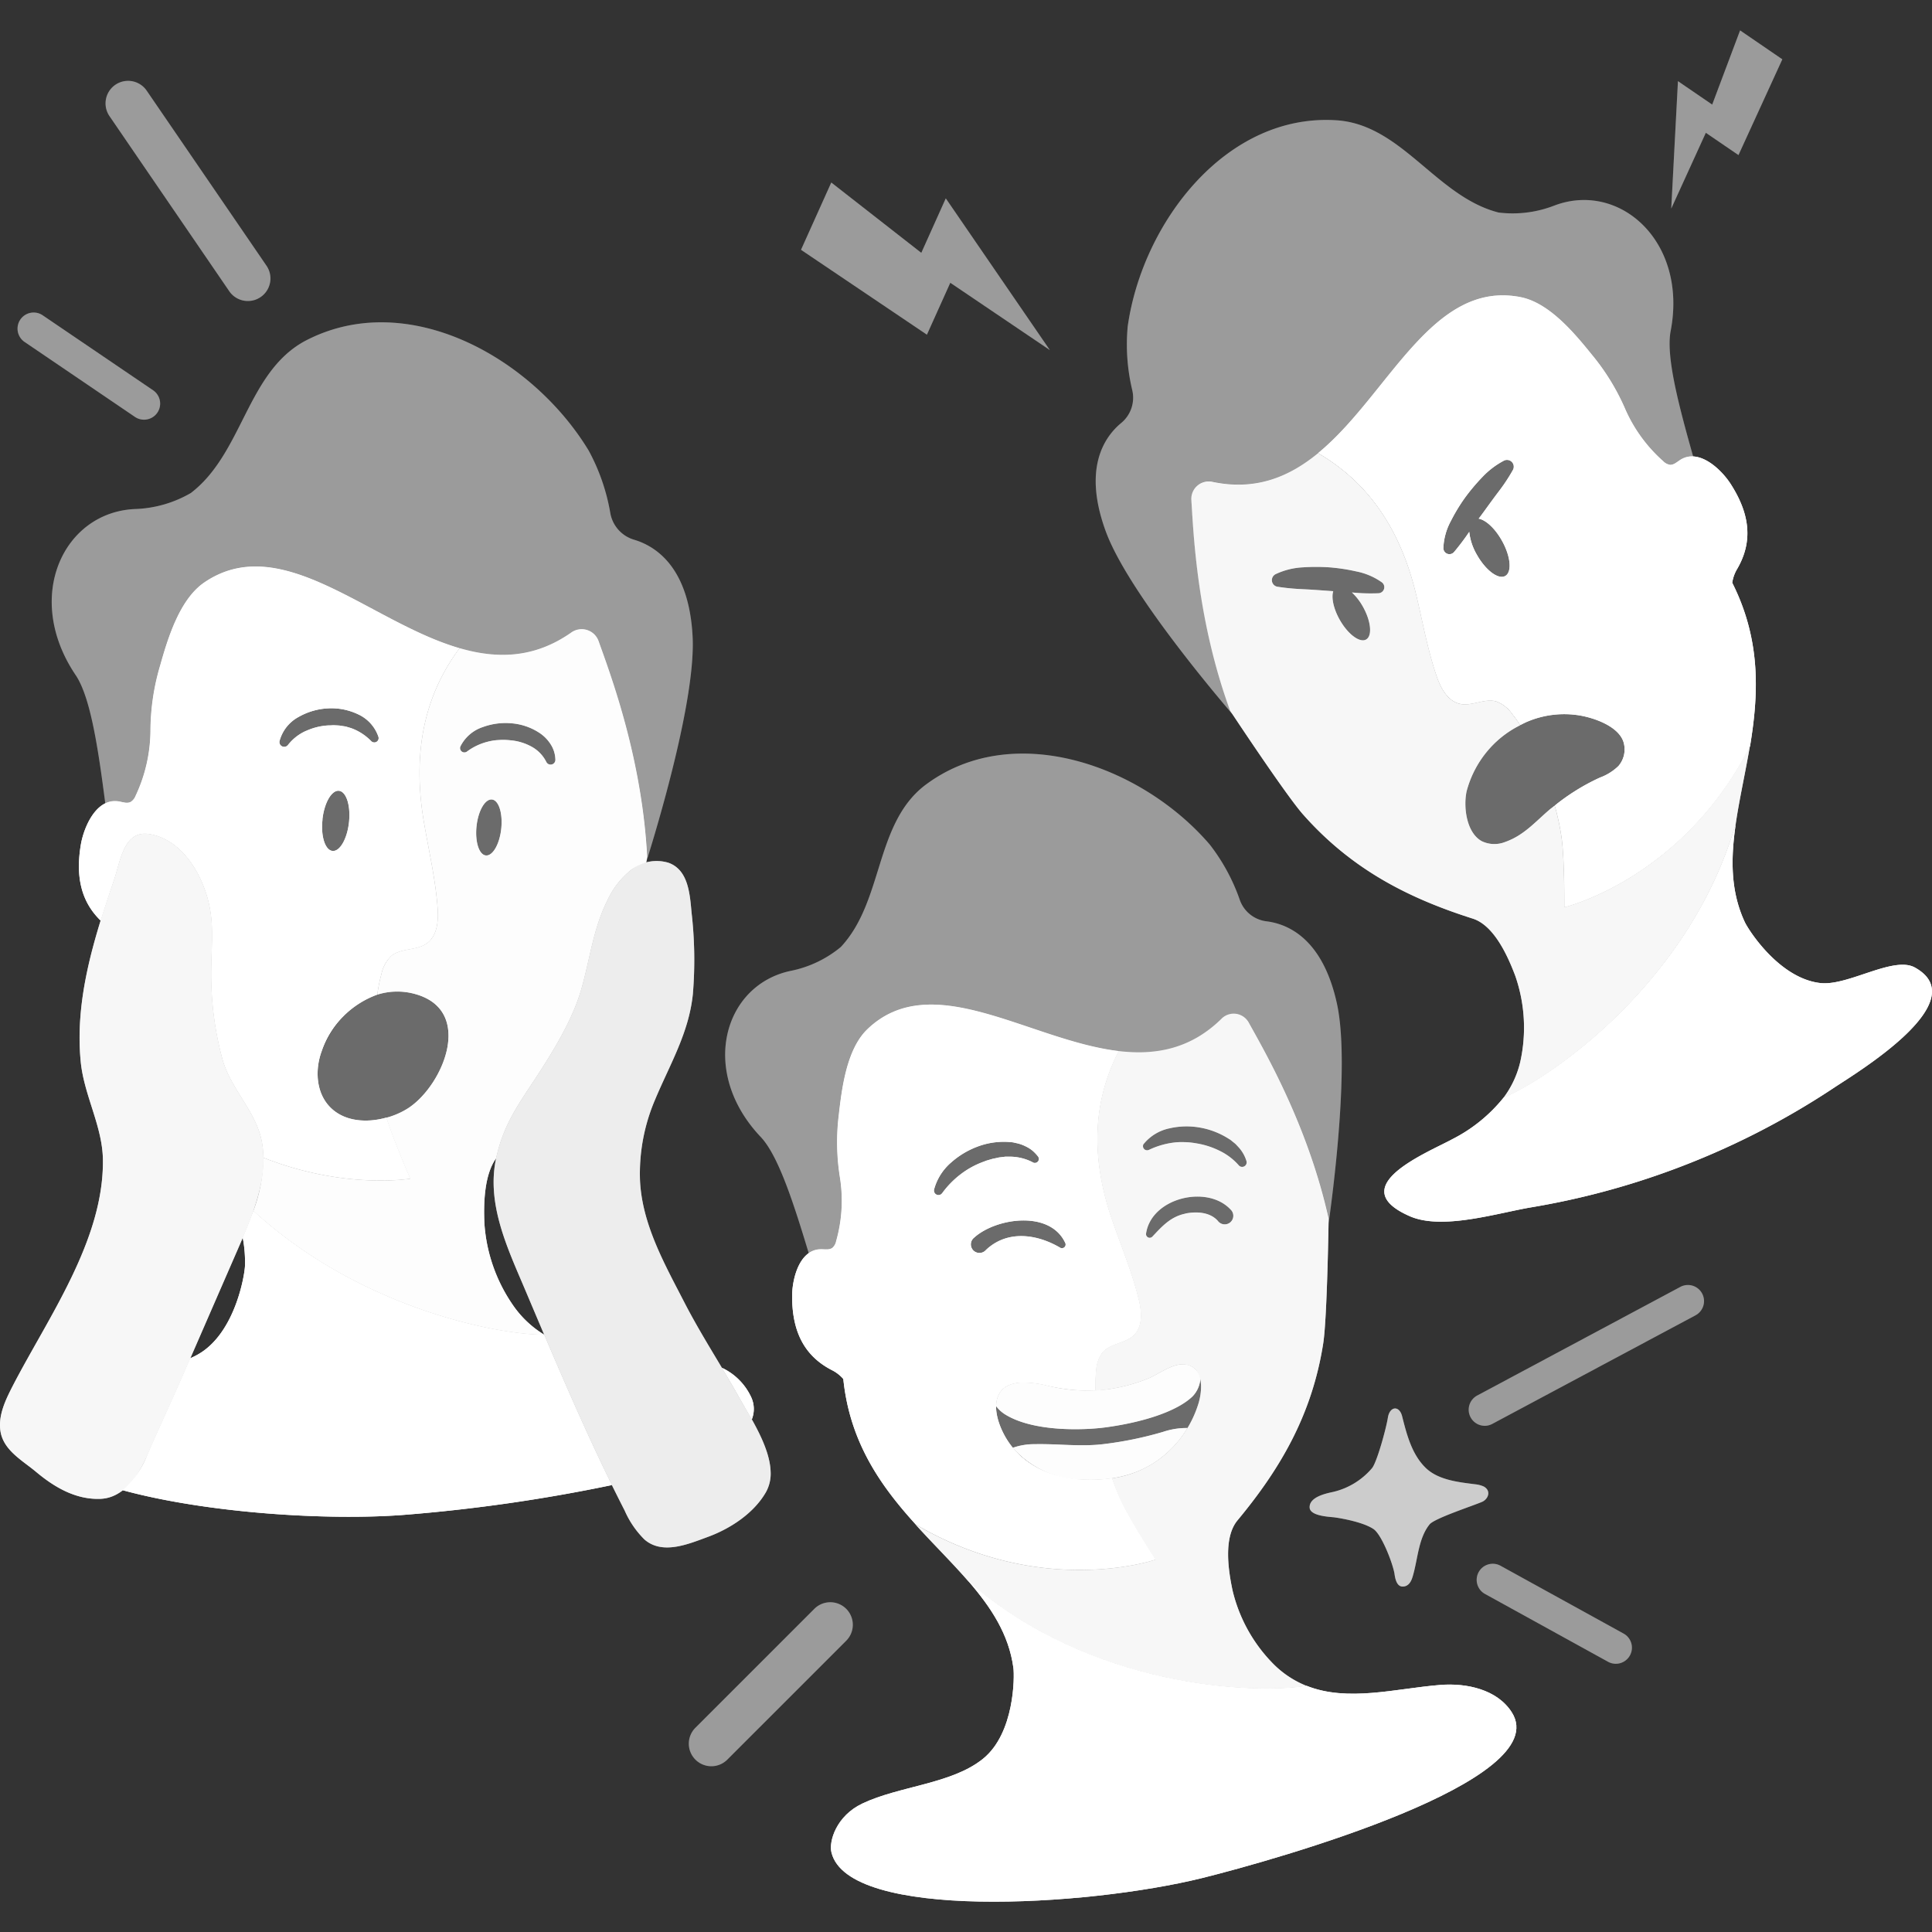 <svg viewBox="0 0 300 300" xmlns="http://www.w3.org/2000/svg"><rect x="0" y="0" width="300" height="300" fill="#333333" stroke="none"/><g fill="#fff"><path d="m 124.38 38.79 l 4.7 -10.45 13.98 10.92 3.8 -8.46 16.16 23.56 -15.46 -10.45 -3.63 8.06 z" opacity=".3"/><path d="m 276.76 9.21 l -6.56 -4.49 -4.33 11.52 -5.32 -3.64 -1.04 19.79 5.37 -11.77 5.07 3.46 z" opacity=".3"/><path d="m 221.35 227.9 c 1.97 1.94 5.16 2.25 7.73 2.58 a 4.33 4.33 0 0 1 1.33 .35 c 1.24 .72 .61 2 -.28 2.38 -1.49 .64 -7.38 2.56 -8.14 3.49 -1.77 2.17 -1.84 5.52 -2.64 8.13 -.13 .42 -.48 1.56 -1.58 1.53 -1.08 -.03 -1.19 -1.81 -1.26 -2.15 -.43 -2.01 -2.06 -5.98 -3.22 -6.77 -1.44 -.98 -4.42 -1.59 -6.05 -1.82 -.62 -.09 -3.81 -.16 -3.88 -1.52 -.09 -1.72 2.8 -2.24 3.63 -2.43 a 11.29 11.29 0 0 0 6.02 -3.65 c .77 -.83 2.25 -6.26 2.5 -7.89 .28 -1.76 1.76 -1.95 2.21 -.22 .71 2.81 1.49 5.89 3.63 7.99 z" opacity=".5"/><path d="m 250.9 258.35 a 2.48 2.48 0 0 1 -1.2 -.31 l -19.07 -10.51 a 2.5 2.5 0 1 1 2.41 -4.38 l 19.07 10.51 a 2.5 2.5 0 0 1 -1.21 4.69 z" opacity=".3"/><path d="m 110.47 274.26 a 3.5 3.5 0 0 1 -2.48 -5.98 l 18.46 -18.46 a 3.5 3.5 0 0 1 4.95 4.95 l -18.46 18.46 a 3.49 3.49 0 0 1 -2.47 1.03 z" opacity=".3"/><path d="m 230.55 221.4 a 2.5 2.5 0 0 1 -1.18 -4.7 l 31.55 -16.87 a 2.5 2.5 0 1 1 2.36 4.41 l -31.55 16.86 a 2.48 2.48 0 0 1 -1.18 .3 z" opacity=".3"/><path d="m 234.75 265.89 c -2.24 -3.53 -6.97 -4.59 -11.14 -4.25 -6.92 .56 -14.32 2.68 -20.73 .13 -8.05 1.32 -33.56 .37 -52.5 -16.24 3.5 4.05 6.28 8.24 6.98 13.46 .18 1.32 .21 10.15 -4.74 14.13 -4.87 3.92 -12.95 4.19 -18.73 6.94 -4 1.9 -5.22 5.83 -4.78 7.6 2.6 10.55 39.5 8.43 57.61 3.95 11.44 -2.85 54.82 -15.05 48.03 -25.72 z"/><path d="m 127.46 193.99 c .63 -.01 1.33 .15 1.82 -.24 a 1.9 1.9 0 0 0 .55 -1.01 22.99 22.99 0 0 0 .58 -9.96 34.53 34.53 0 0 1 -.16 -9.7 c .46 -4.16 1.22 -10.18 4.45 -13.27 14.17 -13.56 38.54 14.73 55.07 -1.69 a 2.67 2.67 0 0 1 4.17 .71 c 2.63 4.74 9.21 16.11 12.38 30.38 l -.01 .72 c .75 -5.35 3.28 -24.99 1.29 -34.08 -2.18 -9.99 -7.49 -12.36 -10.94 -12.79 a 5.03 5.03 0 0 1 -4.14 -3.31 30.07 30.07 0 0 0 -4.68 -8.62 c -10.52 -12.26 -30.64 -19.55 -44.32 -9.11 -7.71 6.05 -6.32 17.93 -12.96 25.03 a 17.61 17.61 0 0 1 -7.75 3.7 c -10.46 2.17 -14.31 15.64 -4.69 25.79 2.7 2.85 5.04 10.03 7.47 18.09 a 3.28 3.28 0 0 1 1.87 -.64 z" opacity=".3"/><path d="m 186.39 214.16 a 4.39 4.39 0 0 1 -1.21 2.67 c -2.51 2.41 -8 4.08 -13.58 4.82 -3.43 .46 -11.08 .7 -15.43 -1.95 a 5.05 5.05 0 0 1 -1.49 -1.34 9.07 9.07 0 0 0 .95 3.84 12.41 12.41 0 0 0 1.65 2.61 10.01 10.01 0 0 1 3.41 -.56 c 3.56 -.08 7.04 .42 10.6 0 a 56.37 56.37 0 0 0 9.32 -1.91 11.44 11.44 0 0 1 3.79 -.6 17.18 17.18 0 0 0 1.72 -3.81 7.96 7.96 0 0 0 .27 -3.77 z" opacity=".15"/><path d="m 177.62 177.6 a 7.01 7.01 0 0 1 3.97 -2.39 11.82 11.82 0 0 1 4.62 -.14 12.21 12.21 0 0 1 4.33 1.6 l .5 .31 c .16 .12 .31 .25 .46 .37 s .31 .24 .45 .39 l .41 .44 a 5.57 5.57 0 0 1 1.19 2.11 .7 .7 0 0 1 -1.2 .66 l -.06 -.07 a 9.3 9.3 0 0 0 -2.92 -2.19 12.5 12.5 0 0 0 -3.59 -1.15 11.63 11.63 0 0 0 -1.88 -.19 10.3 10.3 0 0 0 -1.88 .1 12.57 12.57 0 0 0 -3.61 1.1 l -.03 .01 a .64 .64 0 0 1 -.77 -.97 z" opacity=".15"/><path d="m 160.32 180.48 a 7.77 7.77 0 0 0 -3.73 -.85 h -.49 l -.49 .06 -.49 .06 -.49 .11 -.49 .1 -.48 .14 -.48 .14 -.47 .18 a 13.34 13.34 0 0 0 -3.54 1.94 14.18 14.18 0 0 0 -2.84 2.9 l -.02 .02 a .7 .7 0 0 1 -1.25 -.58 8.41 8.41 0 0 1 2.59 -4.13 13.04 13.04 0 0 1 4.17 -2.52 11.57 11.57 0 0 1 4.87 -.71 c .21 .02 .42 .03 .63 .06 l .63 .14 a 5.73 5.73 0 0 1 1.22 .43 5.53 5.53 0 0 1 1.11 .67 6.24 6.24 0 0 1 .9 .93 .62 .62 0 0 1 -.76 .95 z" opacity=".15"/><path d="m 178.94 192.01 c 1.53 -1.62 2.82 -3.09 5.12 -3.57 1.69 -.36 3.83 -.26 5.05 1.13 a 1.33 1.33 0 1 0 1.96 -1.78 c -3.65 -3.89 -12.3 -1.8 -13.11 3.75 a .57 .57 0 0 0 .98 .47 z" opacity=".15"/><path d="m 165.44 193.08 c -2.3 -5.18 -10.67 -3.98 -14.12 -.94 a 1.33 1.33 0 1 0 1.78 1.96 c 3.36 -3.17 7.98 -2.45 11.57 -.32 a .57 .57 0 0 0 .77 -.7 z" opacity=".15"/><path d="m 205.48 208.52 c .61 -4.05 .83 -19.32 .83 -19.32 -3.17 -14.27 -9.75 -25.64 -12.38 -30.38 a 2.67 2.67 0 0 0 -4.17 -.71 c -4.83 4.8 -10.34 5.78 -16.06 5.1 -2.98 5.84 -5.14 14.26 -1.04 26.2 1.43 4.14 3.14 8.2 4.17 12.46 .45 1.86 .61 4.08 -.75 5.42 -1.33 1.32 -3.63 1.27 -4.87 2.68 a 5.21 5.21 0 0 0 -1.02 2.92 22.69 22.69 0 0 0 -.1 3.03 c .58 -.03 1.16 -.07 1.78 -.16 a 26.77 26.77 0 0 0 6.33 -1.67 c 1.64 -.65 3.83 -2.38 5.63 -2.23 3.13 .25 2.93 3.91 2.27 6.07 a 17.09 17.09 0 0 1 -4.92 7.7 16.04 16.04 0 0 1 -8.51 3.92 34.98 34.98 0 0 0 1.41 3.56 c 1.5 3.18 5.33 9.07 5.33 9.07 s -17.56 6.09 -37.24 -5.46 c .02 .03 .05 .06 .07 .09 2.76 3.04 5.62 5.85 8.12 8.73 18.95 16.61 44.45 17.56 52.51 16.24 a 15.22 15.22 0 0 1 -5.03 -3.29 24.16 24.16 0 0 1 -6.45 -11.53 c -.66 -3.11 -1.44 -8.22 .77 -10.88 6.47 -7.8 11.57 -16.23 13.32 -27.56 z m -27.86 -30.92 a 7.01 7.01 0 0 1 3.97 -2.39 11.82 11.82 0 0 1 4.62 -.14 12.21 12.21 0 0 1 4.33 1.6 l .5 .31 c .16 .12 .31 .25 .46 .37 s .31 .24 .45 .39 l .41 .44 a 5.57 5.57 0 0 1 1.19 2.11 .7 .7 0 0 1 -1.2 .66 l -.06 -.07 a 9.3 9.3 0 0 0 -2.92 -2.19 12.5 12.5 0 0 0 -3.59 -1.15 11.63 11.63 0 0 0 -1.88 -.19 10.3 10.3 0 0 0 -1.88 .1 12.57 12.57 0 0 0 -3.61 1.1 l -.03 .01 a .64 .64 0 0 1 -.77 -.97 z m 6.44 10.85 c -2.3 .48 -3.59 1.95 -5.12 3.57 a .57 .57 0 0 1 -.98 -.47 c .81 -5.55 9.47 -7.64 13.11 -3.75 a 1.33 1.33 0 1 1 -1.96 1.78 c -1.22 -1.39 -3.36 -1.49 -5.05 -1.14 z" opacity=".8"/><path d="m 172.68 229.54 a 23.66 23.66 0 0 1 -4.43 .22 c -5.24 -.2 -10.26 -2.54 -12.62 -7.57 -1.52 -3.23 -1.66 -7.21 2.84 -7.51 a 15.26 15.26 0 0 1 4.06 .46 28.89 28.89 0 0 0 7.57 .78 22.69 22.69 0 0 1 .1 -3.03 5.21 5.21 0 0 1 1.02 -2.92 c 1.24 -1.4 3.54 -1.36 4.87 -2.68 1.36 -1.35 1.2 -3.57 .75 -5.42 -1.03 -4.26 -2.74 -8.32 -4.17 -12.46 -4.11 -11.94 -1.95 -20.36 1.04 -26.2 -13.85 -1.65 -28.98 -13 -39.01 -3.41 -3.22 3.08 -3.98 9.1 -4.45 13.27 a 34.53 34.53 0 0 0 .16 9.7 22.99 22.99 0 0 1 -.58 9.96 1.9 1.9 0 0 1 -.55 1.01 c -.49 .39 -1.2 .23 -1.82 .24 -3.37 .05 -4.46 4.67 -4.46 7.29 0 5.03 1.56 9.1 6.15 11.47 a 5.76 5.76 0 0 1 1.8 1.39 c 1.02 9.98 5.96 16.77 11.31 22.66 -.02 -.03 -.05 -.06 -.07 -.09 19.68 11.55 37.24 5.46 37.24 5.46 s -3.83 -5.89 -5.33 -9.07 a 34.98 34.98 0 0 1 -1.42 -3.55 z m -26.36 -44.29 l -.02 .02 a .7 .7 0 0 1 -1.25 -.58 8.41 8.41 0 0 1 2.59 -4.13 13.04 13.04 0 0 1 4.17 -2.52 11.57 11.57 0 0 1 4.87 -.71 c .21 .02 .42 .03 .63 .06 l .63 .14 a 5.71 5.71 0 0 1 1.22 .43 5.53 5.53 0 0 1 1.11 .67 6.24 6.24 0 0 1 .9 .93 .62 .62 0 0 1 -.76 .95 l -.09 -.05 a 7.77 7.77 0 0 0 -3.73 -.85 h -.49 l -.49 .06 -.49 .06 -.49 .11 -.49 .1 -.48 .14 -.48 .14 -.47 .18 a 13.34 13.34 0 0 0 -3.54 1.94 14.18 14.18 0 0 0 -2.85 2.91 z m 5 6.88 c 3.45 -3.04 11.81 -4.24 14.12 .94 a .57 .57 0 0 1 -.77 .7 c -3.59 -2.13 -8.21 -2.85 -11.57 .32 a 1.33 1.33 0 1 1 -1.78 -1.95 z"/><path d="m 184.39 221.74 a 11.44 11.44 0 0 0 -3.79 .6 56.37 56.37 0 0 1 -9.32 1.91 c -3.56 .42 -7.04 -.08 -10.6 0 a 10.01 10.01 0 0 0 -3.41 .56 14.67 14.67 0 0 0 10.97 4.95 c 4.81 .19 9.24 -.84 12.94 -4.14 a 16.87 16.87 0 0 0 3.21 -3.88 z" opacity=".9"/><path d="m 171.6 221.65 c 5.58 -.74 11.07 -2.4 13.58 -4.82 a 4.39 4.39 0 0 0 1.21 -2.67 2.66 2.66 0 0 0 -2.55 -2.3 c -1.81 -.14 -4 1.58 -5.63 2.23 a 26.77 26.77 0 0 1 -6.33 1.67 26.09 26.09 0 0 1 -9.35 -.62 15.26 15.26 0 0 0 -4.06 -.46 c -2.75 .19 -3.76 1.75 -3.79 3.67 a 5.05 5.05 0 0 0 1.49 1.34 c 4.36 2.65 12 2.41 15.43 1.96 z" opacity=".9"/><path d="m 22.36 65.17 a 2.49 2.49 0 0 1 -1.4 -.43 l -17.14 -11.64 a 2.5 2.5 0 0 1 2.81 -4.14 l 17.14 11.64 a 2.5 2.5 0 0 1 -1.41 4.57 z" opacity=".3"/><path d="m 38.49 46.74 a 3.49 3.49 0 0 1 -2.89 -1.52 l -18.6 -27.19 a 3.5 3.5 0 1 1 5.78 -3.95 l 18.6 27.18 a 3.5 3.5 0 0 1 -2.89 5.48 z" opacity=".3"/><path d="m 18.4 124.43 c .65 .1 1.35 .38 1.92 .07 a 1.99 1.99 0 0 0 .74 -.95 24.05 24.05 0 0 0 2.3 -10.17 36.08 36.08 0 0 1 1.5 -10.03 c 1.19 -4.21 3.01 -10.29 6.86 -12.91 16.94 -11.55 37.2 21.81 57.07 7.72 a 2.79 2.79 0 0 1 4.18 1.44 c 1.9 5.34 6.73 18.19 7.54 33.45 0 0 -.05 .27 -.14 .74 1.69 -5.39 7.67 -25.2 7.18 -34.91 -.54 -10.67 -5.6 -14.03 -9.08 -15.07 a 5.26 5.26 0 0 1 -3.7 -4.13 31.43 31.43 0 0 0 -3.35 -9.7 c -8.74 -14.45 -28.23 -25.42 -44.12 -17 -8.98 4.91 -9.6 17.4 -17.66 23.57 a 18.43 18.43 0 0 1 -8.62 2.49 c -11.16 .44 -17.44 13.67 -9.27 25.79 2.29 3.4 3.47 11.2 4.6 19.93 a 3.43 3.43 0 0 1 2.05 -.33 z" opacity=".3"/><path d="m 39.1 188.7 c 1.34 -3.66 2.26 -7.51 1.59 -11.3 -.86 -4.83 -4.87 -8.28 -6.15 -12.96 a 50.37 50.37 0 0 1 -1.74 -13 c -.02 -5.24 .79 -9.07 -1.32 -14.17 -1.45 -3.51 -4.19 -7.05 -8.2 -7.75 -4.08 -.71 -4.56 4.14 -5.61 7.2 -3.09 9.05 -6.09 18.49 -5.13 28.19 .52 5.19 3.37 9.97 3.44 15.15 .17 12.47 -8.45 24.43 -13.96 35.06 -1.15 2.24 -2.35 4.68 -1.94 7.17 .49 2.94 3.42 4.5 5.52 6.26 2.84 2.38 6.15 4.33 9.98 4.19 3.67 -.13 5.98 -3.72 7.28 -6.74 1.69 -3.93 3.52 -7.8 5.23 -11.73 l 8.87 -20.37 c .72 -1.66 1.48 -3.4 2.14 -5.2 z" opacity=".8"/><path d="m 114.87 217.14 c .53 .94 1.2 2.06 1.87 3.26 a 4.34 4.34 0 0 0 -.08 -3.41 9.41 9.41 0 0 0 -4.56 -4.6 c .94 1.57 1.88 3.15 2.77 4.75 z"/><path d="m 84.5 207.26 c -7.54 -.02 -28.8 -4.22 -45.16 -19.25 q -.12 .35 -.25 .69 c -.44 1.19 -.92 2.35 -1.4 3.48 a 19.97 19.97 0 0 1 .35 4.39 c -.04 1.39 -1.53 10.5 -7.31 13.75 -.38 .22 -.78 .41 -1.19 .59 l -1.46 3.35 c -1.71 3.93 -3.54 7.8 -5.23 11.73 a 13.81 13.81 0 0 1 -3.8 5.41 c 13.14 3.58 31.88 4.74 43.66 3.83 a 257.04 257.04 0 0 0 32.3 -4.63 c -3.78 -7.69 -7.16 -15.47 -10.51 -23.34 z"/><path d="m 119.66 228.49 a 5.91 5.91 0 0 1 -.72 3.2 c -1.87 3.28 -5.51 5.66 -8.97 6.94 -3.07 1.13 -7.1 2.86 -9.9 .42 a 14.43 14.43 0 0 1 -3.07 -4.49 c -5.81 -11.34 -10.61 -22.85 -15.58 -34.58 -2.71 -6.38 -5.95 -13.22 -4.34 -20.34 1.23 -5.43 3.7 -8.53 6.66 -13.12 2.55 -3.95 5.27 -8.5 6.56 -13.06 1.31 -4.61 1.82 -9.31 4.03 -13.69 a 12.78 12.78 0 0 1 3.72 -4.74 6.4 6.4 0 0 1 5.75 -1.06 c 3.14 1.12 3.32 4.97 3.59 7.78 a 64.37 64.37 0 0 1 .2 12.58 c -.61 6.07 -3.59 10.96 -5.89 16.47 a 29.18 29.18 0 0 0 -2.32 12.5 c .32 6.85 3.85 13.03 6.92 19 2.62 5.08 5.78 9.87 8.57 14.85 1.63 2.9 4.65 7.43 4.79 11.34 z" opacity=".7"/><path d="m 92.97 99.6 a 2.79 2.79 0 0 0 -4.17 -1.45 c -5.81 4.12 -11.65 4.18 -17.43 2.5 -4.08 5.51 -7.75 13.82 -5.57 26.83 .76 4.52 1.83 8.99 2.16 13.56 .14 1.99 -.07 4.31 -1.7 5.46 -1.6 1.13 -3.96 .69 -5.48 1.92 a 5.44 5.44 0 0 0 -1.55 2.84 23.95 23.95 0 0 0 -.64 3.19 10.27 10.27 0 0 1 6.02 -.05 c 9 2.62 4.22 14.11 -1.22 17.67 a 12.12 12.12 0 0 1 -3.39 1.49 c 1.16 3.66 3.7 9.47 3.7 9.47 s -10.18 1.73 -22.79 -3.26 a 24.1 24.1 0 0 1 -1.56 8.25 c 16.35 15.02 37.62 19.22 45.15 19.24 v -.01 a 15.91 15.91 0 0 1 -4.61 -4.25 25.25 25.25 0 0 1 -4.67 -13 c -.13 -2.94 -.08 -7.5 1.82 -10.15 .02 -.07 .02 -.14 .04 -.21 1.23 -5.43 3.7 -8.53 6.66 -13.12 2.55 -3.95 5.27 -8.5 6.56 -13.06 1.31 -4.61 1.82 -9.31 4.03 -13.69 a 12.78 12.78 0 0 1 3.72 -4.74 7.35 7.35 0 0 1 2.29 -1.1 c .1 -.56 .16 -.88 .16 -.88 -.8 -15.27 -5.63 -28.12 -7.53 -33.45 z m -15.14 29.1 c -.26 2.4 -1.33 4.24 -2.39 4.13 s -1.7 -2.15 -1.44 -4.55 1.33 -4.24 2.39 -4.13 1.7 2.15 1.44 4.55 z m 7.67 -9.97 a .74 .74 0 0 1 -.66 -.4 l -.02 -.04 a 5.52 5.52 0 0 0 -2.28 -2.35 8.28 8.28 0 0 0 -3.3 -.99 9.91 9.91 0 0 0 -1.78 -.04 8.23 8.23 0 0 0 -1.75 .27 9.07 9.07 0 0 0 -3.17 1.5 l -.04 .03 a .67 .67 0 0 1 -1.01 -.8 5.97 5.97 0 0 1 3.48 -3.01 10.26 10.26 0 0 1 4.53 -.58 9.27 9.27 0 0 1 4.38 1.56 5.93 5.93 0 0 1 1.68 1.78 4.58 4.58 0 0 1 .68 2.33 .74 .74 0 0 1 -.74 .74 z" opacity=".9"/><path d="m 51.05 171.69 c -1.99 -2.24 -2.13 -5.67 -1.09 -8.48 a 14.22 14.22 0 0 1 8.61 -8.76 23.95 23.95 0 0 1 .64 -3.19 5.44 5.44 0 0 1 1.55 -2.84 c 1.52 -1.24 3.88 -.79 5.48 -1.92 1.63 -1.15 1.85 -3.47 1.7 -5.46 -.33 -4.57 -1.4 -9.05 -2.16 -13.56 -2.18 -13.01 1.49 -21.33 5.57 -26.83 -14 -4.07 -27.65 -18.38 -39.63 -10.21 -3.85 2.63 -5.67 8.7 -6.86 12.91 a 36.08 36.08 0 0 0 -1.5 10.03 24.05 24.05 0 0 1 -2.3 10.17 1.99 1.99 0 0 1 -.74 .95 c -.57 .32 -1.27 .03 -1.92 -.07 -3.48 -.52 -5.4 4.05 -5.85 6.75 -.77 4.62 -.13 8.66 3.08 11.77 .65 -2.09 1.34 -4.17 2.04 -6.23 1.05 -3.06 1.53 -7.92 5.61 -7.2 4.01 .7 6.75 4.24 8.2 7.75 2.11 5.1 1.3 8.93 1.32 14.17 a 50.37 50.37 0 0 0 1.74 12.99 c 1.27 4.68 5.29 8.14 6.15 12.96 a 14.97 14.97 0 0 1 .22 2.36 c 12.61 4.99 22.79 3.26 22.79 3.26 s -2.54 -5.81 -3.7 -9.47 c -3.15 .89 -6.77 .61 -8.95 -1.85 z m -3.53 -58.2 a 7.32 7.32 0 0 0 -2.78 2.16 l -.04 .05 a .74 .74 0 0 1 -1.3 -.6 6 6 0 0 1 2.97 -3.77 10.28 10.28 0 0 1 4.54 -1.33 9.63 9.63 0 0 1 4.67 .91 5.94 5.94 0 0 1 3.19 3.53 .67 .67 0 0 1 -1.11 .66 l -.03 -.03 a 8.24 8.24 0 0 0 -3.01 -1.97 c -.28 -.1 -.57 -.17 -.85 -.26 -.29 -.07 -.6 -.1 -.89 -.15 s -.61 -.05 -.91 -.07 -.61 .03 -.92 .02 a 9.56 9.56 0 0 0 -3.53 .86 z m 2.55 13.75 c .28 -2.58 1.43 -4.57 2.57 -4.44 s 1.83 2.31 1.55 4.89 -1.43 4.57 -2.57 4.44 -1.83 -2.3 -1.54 -4.88 z"/><path d="m 64.59 154.41 c 9 2.62 4.22 14.11 -1.22 17.67 -3.46 2.26 -9.29 3.03 -12.31 -.38 -1.99 -2.24 -2.13 -5.67 -1.09 -8.48 2.19 -5.98 8.08 -10.72 14.62 -8.81 z" opacity=".15"/><path d="m 77.83 128.7 c -.26 2.4 -1.33 4.24 -2.39 4.13 s -1.7 -2.15 -1.44 -4.55 1.33 -4.24 2.39 -4.13 1.7 2.15 1.44 4.55" opacity=".15"/><path d="m 54.19 127.7 c -.28 2.58 -1.43 4.57 -2.57 4.44 s -1.83 -2.31 -1.55 -4.89 1.43 -4.57 2.57 -4.44 1.83 2.31 1.55 4.89" opacity=".15"/><path d="m 71.49 115.91 a 5.97 5.97 0 0 1 3.48 -3.01 10.26 10.26 0 0 1 4.53 -.58 9.27 9.27 0 0 1 4.38 1.56 5.93 5.93 0 0 1 1.68 1.78 4.58 4.58 0 0 1 .68 2.33 .74 .74 0 0 1 -1.4 .34 l -.02 -.04 a 5.52 5.52 0 0 0 -2.28 -2.35 8.28 8.28 0 0 0 -3.3 -.99 9.91 9.91 0 0 0 -1.78 -.04 8.23 8.23 0 0 0 -1.75 .27 9.07 9.07 0 0 0 -3.17 1.5 l -.04 .03 a .67 .67 0 0 1 -1.01 -.8 z" opacity=".15"/><path d="m 57.63 115.08 a 8.24 8.24 0 0 0 -3.01 -1.97 c -.28 -.1 -.57 -.17 -.85 -.26 -.29 -.07 -.6 -.1 -.89 -.15 s -.61 -.05 -.91 -.07 -.61 .03 -.92 .02 a 9.56 9.56 0 0 0 -3.53 .86 7.32 7.32 0 0 0 -2.78 2.16 l -.04 .05 a .74 .74 0 0 1 -1.3 -.6 6 6 0 0 1 2.97 -3.77 10.28 10.28 0 0 1 4.54 -1.33 9.63 9.63 0 0 1 4.67 .91 5.94 5.94 0 0 1 3.19 3.53 .67 .67 0 0 1 -1.11 .66 z" opacity=".15"/><path d="m 297.33 150.23 c -3.32 -1.83 -10.35 2.89 -14.64 2.42 -6.4 -.7 -11.19 -8.25 -11.76 -9.47 -2.26 -4.85 -2.18 -9.95 -1.39 -15.33 -7.14 24.69 -28.6 39.45 -36.08 42.61 a 24.3 24.3 0 0 1 -7.96 6.44 c -1.95 1.07 -6.64 3.07 -9.06 5.4 -2.14 2.07 -2.48 4.39 2.49 6.56 5.08 2.21 13.66 -.53 18.92 -1.4 a 120.41 120.41 0 0 0 21.82 -5.81 121.31 121.31 0 0 0 25.16 -12.78 c 3.46 -2.3 21.97 -13.41 12.5 -18.64 z"/><path d="m 191.04 110.35 c -5.09 -13.91 -5.68 -27.21 -6.02 -32.69 a 2.71 2.71 0 0 1 3.17 -2.88 c 23.08 5 28.44 -32.46 47.94 -28.62 4.43 .87 8.37 5.6 11.04 8.9 a 34.99 34.99 0 0 1 5.16 8.37 23.31 23.31 0 0 0 5.93 8.19 1.92 1.92 0 0 0 1.02 .57 c .63 .06 1.15 -.46 1.69 -.79 a 3.31 3.31 0 0 1 1.95 -.49 c -2.32 -8.21 -4.25 -15.61 -3.5 -19.52 2.67 -13.92 -7.97 -23.32 -18.09 -19.46 a 17.85 17.85 0 0 1 -8.63 1.07 c -9.54 -2.43 -14.85 -13.33 -24.73 -14.29 -17.38 -1.45 -30.57 15.75 -32.86 31.97 a 30.45 30.45 0 0 0 .71 9.92 5.09 5.09 0 0 1 -1.73 5.09 c -2.71 2.25 -5.95 7.17 -2.36 16.89 3.27 8.86 16.16 24.25 19.7 28.39 z" opacity=".3"/><path d="m 268.98 90.49 a 5.84 5.84 0 0 1 .78 -2.17 c 2.63 -4.53 1.74 -8.85 -1.01 -13.15 -1.43 -2.24 -4.89 -5.58 -7.79 -3.79 -.54 .33 -1.06 .86 -1.69 .79 a 1.92 1.92 0 0 1 -1.02 -.57 23.31 23.31 0 0 1 -5.93 -8.19 34.99 34.99 0 0 0 -5.16 -8.37 c -2.67 -3.3 -6.6 -8.03 -11.04 -8.9 -13.8 -2.72 -20.52 15.24 -31.44 24.21 5.73 3.36 12.18 9.37 15.19 21.8 1.05 4.32 1.8 8.72 3.25 12.91 .63 1.83 1.71 3.81 3.6 4.22 1.85 .4 3.8 -.9 5.62 -.38 a 5.28 5.28 0 0 1 2.47 1.94 21.31 21.31 0 0 1 1.26 1.75 c .37 -.19 .74 -.38 1.12 -.54 a 14.7 14.7 0 0 1 7.99 -.97 c 2.32 .37 6.13 1.68 6.91 4.14 a 3.94 3.94 0 0 1 -.78 3.72 8.16 8.16 0 0 1 -2.87 1.8 l -.2 .09 a 33.21 33.21 0 0 0 -6.81 4.24 38.1 38.1 0 0 1 1.09 5.15 c .46 3.53 .4 10.65 .4 10.65 s 18.32 -4.39 28.81 -24.99 c 0 .05 -.01 .09 -.01 .14 1.32 -7.95 1.84 -16.44 -2.74 -25.53 z m -34.03 -17.55 l -.02 .03 a 28.04 28.04 0 0 1 -2.18 3.31 c -.79 1.04 -1.55 2.09 -2.31 3.14 q -.41 .56 -.83 1.12 c 1.09 .19 2.53 1.49 3.6 3.4 1.37 2.43 1.6 4.88 .53 5.49 s -3.05 -.88 -4.41 -3.3 a 8.89 8.89 0 0 1 -1.18 -3.55 37.65 37.65 0 0 1 -2.3 3.06 l -.06 .07 a .94 .94 0 0 1 -1.66 -.62 9.65 9.65 0 0 1 1.17 -4.2 27.57 27.57 0 0 1 2.18 -3.6 31.41 31.41 0 0 1 2.69 -3.2 12.71 12.71 0 0 1 3.38 -2.57 1.05 1.05 0 0 1 1.39 1.43 z"/><path d="m 242.9 140.88 s .06 -7.12 -.4 -10.65 a 38.1 38.1 0 0 0 -1.09 -5.15 c -.28 .23 -.57 .44 -.85 .68 -2.24 1.92 -3.97 3.97 -6.85 4.98 a 4.5 4.5 0 0 1 -3.63 -.13 c -2.42 -1.34 -2.86 -5.4 -2.34 -7.76 a 15.98 15.98 0 0 1 8.32 -10.24 21.31 21.31 0 0 0 -1.26 -1.75 5.28 5.28 0 0 0 -2.47 -1.94 c -1.82 -.52 -3.76 .77 -5.62 .38 -1.89 -.41 -2.97 -2.39 -3.6 -4.22 -1.45 -4.2 -2.2 -8.6 -3.25 -12.91 -3.01 -12.43 -9.45 -18.44 -15.19 -21.8 -4.51 3.7 -9.75 5.88 -16.5 4.42 a 2.71 2.71 0 0 0 -3.17 2.88 c .34 5.48 .93 18.78 6.02 32.69 0 0 8.53 12.92 11.26 16.04 7.68 8.72 16.63 13.13 26.4 16.24 3.34 1.06 5.46 5.85 6.6 8.86 a 24.48 24.48 0 0 1 .79 13.37 14.95 14.95 0 0 1 -2.62 5.61 c 7.48 -3.16 28.94 -17.92 36.08 -42.61 .56 -3.8 1.46 -7.75 2.16 -11.83 0 -.05 .01 -.09 .01 -.14 -10.48 20.59 -28.8 24.98 -28.8 24.98 z m -28.13 -49.14 a .95 .95 0 0 1 -.71 .38 h -.07 a 28.82 28.82 0 0 1 -3.9 -.11 l -.16 -.01 a 9.11 9.11 0 0 1 1.7 2.2 c 1.27 2.26 1.49 4.54 .5 5.1 s -2.83 -.82 -4.1 -3.07 c -.97 -1.72 -1.32 -3.45 -1 -4.43 -.27 -.02 -.54 -.04 -.82 -.06 -1.3 -.09 -2.6 -.19 -3.89 -.25 s -2.57 -.17 -3.85 -.37 l -.09 -.01 a 1.04 1.04 0 0 1 -.87 -1.18 1.05 1.05 0 0 1 .56 -.77 11.19 11.19 0 0 1 4.2 -1.06 30.71 30.71 0 0 1 4.19 0 29.15 29.15 0 0 1 4.14 .63 10.3 10.3 0 0 1 3.97 1.69 .94 .94 0 0 1 .2 1.32 z" opacity=".8"/><path d="m 252.07 115.23 c -.78 -2.46 -4.59 -3.77 -6.91 -4.14 a 14.7 14.7 0 0 0 -7.99 .97 c -4.45 1.92 -8.38 5.97 -9.44 10.78 -.52 2.36 -.08 6.42 2.34 7.76 a 4.5 4.5 0 0 0 3.63 .13 c 2.88 -1.01 4.61 -3.07 6.85 -4.98 a 33.28 33.28 0 0 1 7.66 -4.91 l .2 -.09 a 8.16 8.16 0 0 0 2.87 -1.8 3.94 3.94 0 0 0 .79 -3.72 z" opacity=".15"/><path d="m 214.58 90.42 a 10.3 10.3 0 0 0 -3.97 -1.69 29.15 29.15 0 0 0 -4.14 -.63 30.71 30.71 0 0 0 -4.19 0 11.19 11.19 0 0 0 -4.2 1.06 1.05 1.05 0 0 0 -.56 .77 1.04 1.04 0 0 0 .87 1.18 l .09 .01 c 1.28 .19 2.55 .29 3.85 .37 s 2.59 .16 3.89 .25 c .27 .02 .54 .04 .82 .06 -.33 .98 .03 2.7 1 4.43 1.27 2.26 3.11 3.63 4.1 3.07 s .77 -2.84 -.5 -5.1 a 9.11 9.11 0 0 0 -1.7 -2.2 l .17 .01 a 28.82 28.82 0 0 0 3.9 .11 h .07 a .94 .94 0 0 0 .52 -1.7 z" opacity=".15"/><path d="m 234.97 71.98 a 1.05 1.05 0 0 0 -1.4 -.47 12.71 12.71 0 0 0 -3.38 2.57 31.41 31.41 0 0 0 -2.69 3.2 27.57 27.57 0 0 0 -2.18 3.6 9.65 9.65 0 0 0 -1.17 4.2 .94 .94 0 0 0 1.66 .62 l .06 -.07 a 37.65 37.65 0 0 0 2.3 -3.06 8.89 8.89 0 0 0 1.18 3.55 c 1.37 2.43 3.34 3.91 4.41 3.3 s .83 -3.06 -.53 -5.49 c -1.07 -1.9 -2.51 -3.21 -3.6 -3.4 q .41 -.56 .83 -1.12 c .76 -1.05 1.53 -2.11 2.31 -3.14 a 28.04 28.04 0 0 0 2.18 -3.31 l .02 -.03 a 1.05 1.05 0 0 0 0 -.95 z" opacity=".15"/><path d="m 124.38 38.79 l 4.7 -10.45 13.98 10.92 3.8 -8.46 16.16 23.56 -15.46 -10.45 -3.63 8.06 z" opacity=".3"/><path d="m 276.76 9.21 l -6.56 -4.49 -4.33 11.52 -5.32 -3.64 -1.04 19.79 5.37 -11.77 5.07 3.46 z" opacity=".3"/><path d="m 221.35 227.9 c 1.97 1.94 5.16 2.25 7.73 2.58 a 4.33 4.33 0 0 1 1.33 .35 c 1.24 .72 .61 2 -.28 2.38 -1.49 .64 -7.38 2.56 -8.14 3.49 -1.77 2.17 -1.84 5.52 -2.64 8.13 -.13 .42 -.48 1.56 -1.58 1.53 -1.08 -.03 -1.19 -1.81 -1.26 -2.15 -.43 -2.01 -2.06 -5.98 -3.22 -6.77 -1.44 -.98 -4.42 -1.59 -6.05 -1.82 -.62 -.09 -3.81 -.16 -3.88 -1.52 -.09 -1.72 2.8 -2.24 3.63 -2.43 a 11.29 11.29 0 0 0 6.02 -3.65 c .77 -.83 2.25 -6.26 2.5 -7.89 .28 -1.76 1.76 -1.95 2.21 -.22 .71 2.81 1.49 5.89 3.63 7.99 z" opacity=".5"/><path d="m 250.9 258.35 a 2.48 2.48 0 0 1 -1.2 -.31 l -19.07 -10.51 a 2.5 2.5 0 1 1 2.41 -4.38 l 19.07 10.51 a 2.5 2.5 0 0 1 -1.21 4.69 z" opacity=".3"/><path d="m 110.47 274.26 a 3.5 3.5 0 0 1 -2.48 -5.98 l 18.46 -18.46 a 3.5 3.5 0 0 1 4.95 4.95 l -18.46 18.46 a 3.49 3.49 0 0 1 -2.47 1.03 z" opacity=".3"/><path d="m 230.55 221.4 a 2.5 2.5 0 0 1 -1.18 -4.7 l 31.55 -16.87 a 2.5 2.5 0 1 1 2.36 4.41 l -31.55 16.86 a 2.48 2.48 0 0 1 -1.18 .3 z" opacity=".3"/><path d="m 234.75 265.89 c -2.24 -3.53 -6.97 -4.59 -11.14 -4.25 -6.92 .56 -14.32 2.68 -20.73 .13 -8.05 1.32 -33.56 .37 -52.5 -16.24 3.5 4.05 6.28 8.24 6.98 13.46 .18 1.32 .21 10.15 -4.74 14.13 -4.87 3.92 -12.95 4.19 -18.73 6.94 -4 1.9 -5.22 5.83 -4.78 7.6 2.6 10.55 39.5 8.43 57.61 3.95 11.44 -2.85 54.82 -15.05 48.03 -25.72 z"/><path d="m 127.46 193.99 c .63 -.01 1.33 .15 1.82 -.24 a 1.9 1.9 0 0 0 .55 -1.01 22.99 22.99 0 0 0 .58 -9.96 34.53 34.53 0 0 1 -.16 -9.7 c .46 -4.16 1.22 -10.18 4.45 -13.27 14.17 -13.56 38.54 14.73 55.07 -1.69 a 2.67 2.67 0 0 1 4.17 .71 c 2.63 4.74 9.21 16.11 12.38 30.38 l -.01 .72 c .75 -5.35 3.28 -24.99 1.29 -34.08 -2.18 -9.99 -7.49 -12.36 -10.94 -12.79 a 5.03 5.03 0 0 1 -4.14 -3.31 30.07 30.07 0 0 0 -4.68 -8.62 c -10.52 -12.26 -30.64 -19.55 -44.32 -9.11 -7.71 6.05 -6.32 17.93 -12.96 25.03 a 17.61 17.61 0 0 1 -7.75 3.7 c -10.46 2.17 -14.31 15.64 -4.69 25.79 2.7 2.85 5.04 10.03 7.47 18.09 a 3.28 3.28 0 0 1 1.87 -.64 z" opacity=".3"/><path d="m 186.39 214.16 a 4.39 4.39 0 0 1 -1.21 2.67 c -2.51 2.41 -8 4.08 -13.58 4.82 -3.43 .46 -11.08 .7 -15.43 -1.95 a 5.05 5.05 0 0 1 -1.49 -1.34 9.07 9.07 0 0 0 .95 3.84 12.41 12.41 0 0 0 1.65 2.61 10.01 10.01 0 0 1 3.41 -.56 c 3.56 -.08 7.04 .42 10.6 0 a 56.37 56.37 0 0 0 9.32 -1.91 11.44 11.44 0 0 1 3.79 -.6 17.18 17.18 0 0 0 1.72 -3.81 7.96 7.96 0 0 0 .27 -3.77 z" opacity=".15"/><path d="m 177.62 177.6 a 7.01 7.01 0 0 1 3.97 -2.39 11.82 11.82 0 0 1 4.62 -.14 12.21 12.21 0 0 1 4.33 1.6 l .5 .31 c .16 .12 .31 .25 .46 .37 s .31 .24 .45 .39 l .41 .44 a 5.57 5.57 0 0 1 1.19 2.11 .7 .7 0 0 1 -1.2 .66 l -.06 -.07 a 9.3 9.3 0 0 0 -2.92 -2.19 12.5 12.5 0 0 0 -3.59 -1.15 11.63 11.63 0 0 0 -1.88 -.19 10.3 10.3 0 0 0 -1.88 .1 12.57 12.57 0 0 0 -3.61 1.1 l -.03 .01 a .64 .64 0 0 1 -.77 -.97 z" opacity=".15"/><path d="m 160.32 180.48 a 7.77 7.77 0 0 0 -3.73 -.85 h -.49 l -.49 .06 -.49 .06 -.49 .11 -.49 .1 -.48 .14 -.48 .14 -.47 .18 a 13.34 13.34 0 0 0 -3.54 1.94 14.18 14.18 0 0 0 -2.84 2.9 l -.02 .02 a .7 .7 0 0 1 -1.25 -.58 8.41 8.41 0 0 1 2.59 -4.13 13.04 13.04 0 0 1 4.17 -2.52 11.57 11.57 0 0 1 4.87 -.71 c .21 .02 .42 .03 .63 .06 l .63 .14 a 5.73 5.73 0 0 1 1.22 .43 5.53 5.53 0 0 1 1.11 .67 6.24 6.24 0 0 1 .9 .93 .62 .62 0 0 1 -.76 .95 z" opacity=".15"/><path d="m 178.94 192.01 c 1.53 -1.62 2.82 -3.09 5.12 -3.57 1.69 -.36 3.83 -.26 5.05 1.13 a 1.33 1.33 0 1 0 1.96 -1.78 c -3.65 -3.89 -12.3 -1.8 -13.11 3.75 a .57 .57 0 0 0 .98 .47 z" opacity=".15"/><path d="m 165.44 193.08 c -2.3 -5.18 -10.67 -3.98 -14.12 -.94 a 1.33 1.33 0 1 0 1.78 1.96 c 3.36 -3.17 7.98 -2.45 11.57 -.32 a .57 .57 0 0 0 .77 -.7 z" opacity=".15"/><path d="m 205.48 208.52 c .61 -4.05 .83 -19.32 .83 -19.32 -3.17 -14.27 -9.75 -25.64 -12.38 -30.38 a 2.67 2.67 0 0 0 -4.17 -.71 c -4.83 4.8 -10.34 5.78 -16.06 5.1 -2.98 5.84 -5.14 14.26 -1.04 26.2 1.43 4.14 3.14 8.2 4.17 12.46 .45 1.86 .61 4.08 -.75 5.42 -1.33 1.32 -3.63 1.27 -4.87 2.68 a 5.21 5.21 0 0 0 -1.02 2.92 22.69 22.69 0 0 0 -.1 3.03 c .58 -.03 1.16 -.07 1.78 -.16 a 26.77 26.77 0 0 0 6.33 -1.67 c 1.64 -.65 3.83 -2.38 5.63 -2.23 3.13 .25 2.93 3.91 2.27 6.07 a 17.09 17.09 0 0 1 -4.92 7.7 16.04 16.04 0 0 1 -8.51 3.92 34.98 34.98 0 0 0 1.41 3.56 c 1.5 3.18 5.33 9.07 5.33 9.07 s -17.56 6.09 -37.24 -5.46 c .02 .03 .05 .06 .07 .09 2.76 3.04 5.62 5.85 8.12 8.73 18.95 16.61 44.45 17.56 52.51 16.24 a 15.22 15.22 0 0 1 -5.03 -3.29 24.16 24.16 0 0 1 -6.45 -11.53 c -.66 -3.11 -1.44 -8.22 .77 -10.88 6.47 -7.8 11.57 -16.23 13.32 -27.56 z m -27.86 -30.92 a 7.01 7.01 0 0 1 3.97 -2.39 11.82 11.82 0 0 1 4.62 -.14 12.21 12.21 0 0 1 4.33 1.6 l .5 .31 c .16 .12 .31 .25 .46 .37 s .31 .24 .45 .39 l .41 .44 a 5.57 5.57 0 0 1 1.19 2.11 .7 .7 0 0 1 -1.2 .66 l -.06 -.07 a 9.3 9.3 0 0 0 -2.92 -2.19 12.5 12.5 0 0 0 -3.59 -1.15 11.63 11.63 0 0 0 -1.88 -.19 10.3 10.3 0 0 0 -1.88 .1 12.57 12.57 0 0 0 -3.61 1.1 l -.03 .01 a .64 .64 0 0 1 -.77 -.97 z m 6.44 10.85 c -2.3 .48 -3.59 1.95 -5.12 3.57 a .57 .57 0 0 1 -.98 -.47 c .81 -5.55 9.47 -7.64 13.11 -3.75 a 1.33 1.33 0 1 1 -1.96 1.78 c -1.22 -1.39 -3.36 -1.49 -5.05 -1.14 z" opacity=".8"/><path d="m 172.68 229.54 a 23.66 23.66 0 0 1 -4.43 .22 c -5.24 -.2 -10.26 -2.54 -12.62 -7.57 -1.52 -3.23 -1.66 -7.21 2.84 -7.51 a 15.26 15.26 0 0 1 4.06 .46 28.89 28.89 0 0 0 7.57 .78 22.69 22.69 0 0 1 .1 -3.03 5.21 5.21 0 0 1 1.02 -2.92 c 1.24 -1.4 3.54 -1.36 4.87 -2.68 1.36 -1.35 1.2 -3.57 .75 -5.42 -1.03 -4.26 -2.74 -8.32 -4.17 -12.46 -4.11 -11.94 -1.95 -20.36 1.04 -26.2 -13.85 -1.65 -28.98 -13 -39.01 -3.41 -3.22 3.08 -3.98 9.1 -4.45 13.27 a 34.53 34.53 0 0 0 .16 9.7 22.99 22.99 0 0 1 -.58 9.96 1.9 1.9 0 0 1 -.55 1.01 c -.49 .39 -1.2 .23 -1.82 .24 -3.37 .05 -4.46 4.67 -4.46 7.29 0 5.03 1.56 9.1 6.15 11.47 a 5.76 5.76 0 0 1 1.8 1.39 c 1.02 9.98 5.96 16.77 11.31 22.66 -.02 -.03 -.05 -.06 -.07 -.09 19.68 11.55 37.24 5.46 37.24 5.46 s -3.83 -5.89 -5.33 -9.07 a 34.98 34.98 0 0 1 -1.42 -3.55 z m -26.36 -44.29 l -.02 .02 a .7 .7 0 0 1 -1.25 -.58 8.41 8.41 0 0 1 2.59 -4.13 13.04 13.04 0 0 1 4.17 -2.52 11.57 11.57 0 0 1 4.87 -.71 c .21 .02 .42 .03 .63 .06 l .63 .14 a 5.71 5.71 0 0 1 1.22 .43 5.53 5.53 0 0 1 1.11 .67 6.24 6.24 0 0 1 .9 .93 .62 .62 0 0 1 -.76 .95 l -.09 -.05 a 7.77 7.77 0 0 0 -3.73 -.85 h -.49 l -.49 .06 -.49 .06 -.49 .11 -.49 .1 -.48 .14 -.48 .14 -.47 .18 a 13.34 13.34 0 0 0 -3.54 1.94 14.18 14.18 0 0 0 -2.85 2.91 z m 5 6.88 c 3.45 -3.04 11.81 -4.24 14.12 .94 a .57 .57 0 0 1 -.77 .7 c -3.59 -2.13 -8.21 -2.85 -11.57 .32 a 1.33 1.33 0 1 1 -1.78 -1.95 z"/><path d="m 184.39 221.74 a 11.44 11.44 0 0 0 -3.79 .6 56.37 56.37 0 0 1 -9.32 1.91 c -3.56 .42 -7.04 -.08 -10.6 0 a 10.01 10.01 0 0 0 -3.41 .56 14.67 14.67 0 0 0 10.97 4.95 c 4.81 .19 9.24 -.84 12.94 -4.14 a 16.87 16.87 0 0 0 3.21 -3.88 z" opacity=".9"/><path d="m 171.6 221.65 c 5.58 -.74 11.07 -2.4 13.58 -4.82 a 4.39 4.39 0 0 0 1.21 -2.67 2.66 2.66 0 0 0 -2.55 -2.3 c -1.81 -.14 -4 1.58 -5.63 2.23 a 26.77 26.77 0 0 1 -6.33 1.67 26.09 26.09 0 0 1 -9.35 -.62 15.26 15.26 0 0 0 -4.06 -.46 c -2.75 .19 -3.76 1.75 -3.79 3.67 a 5.05 5.05 0 0 0 1.49 1.34 c 4.36 2.65 12 2.41 15.43 1.96 z" opacity=".9"/><path d="m 22.36 65.17 a 2.49 2.49 0 0 1 -1.4 -.43 l -17.14 -11.64 a 2.5 2.5 0 0 1 2.81 -4.14 l 17.14 11.64 a 2.5 2.5 0 0 1 -1.41 4.57 z" opacity=".3"/><path d="m 38.49 46.74 a 3.49 3.49 0 0 1 -2.89 -1.52 l -18.6 -27.19 a 3.5 3.5 0 1 1 5.78 -3.95 l 18.6 27.18 a 3.5 3.5 0 0 1 -2.89 5.48 z" opacity=".3"/><path d="m 18.4 124.43 c .65 .1 1.35 .38 1.92 .07 a 1.99 1.99 0 0 0 .74 -.95 24.05 24.05 0 0 0 2.3 -10.17 36.08 36.08 0 0 1 1.5 -10.03 c 1.19 -4.21 3.01 -10.29 6.86 -12.91 16.94 -11.55 37.2 21.81 57.07 7.72 a 2.79 2.79 0 0 1 4.18 1.44 c 1.9 5.34 6.73 18.19 7.54 33.45 0 0 -.05 .27 -.14 .74 1.69 -5.39 7.67 -25.2 7.18 -34.91 -.54 -10.67 -5.6 -14.03 -9.08 -15.07 a 5.26 5.26 0 0 1 -3.7 -4.13 31.43 31.43 0 0 0 -3.35 -9.7 c -8.74 -14.45 -28.23 -25.42 -44.12 -17 -8.98 4.91 -9.6 17.4 -17.66 23.57 a 18.43 18.43 0 0 1 -8.62 2.49 c -11.16 .44 -17.44 13.67 -9.27 25.79 2.29 3.4 3.47 11.2 4.6 19.93 a 3.43 3.43 0 0 1 2.05 -.33 z" opacity=".3"/><path d="m 39.1 188.7 c 1.34 -3.66 2.26 -7.51 1.59 -11.3 -.86 -4.83 -4.87 -8.28 -6.15 -12.96 a 50.37 50.37 0 0 1 -1.74 -13 c -.02 -5.24 .79 -9.07 -1.32 -14.17 -1.45 -3.51 -4.19 -7.05 -8.2 -7.75 -4.08 -.71 -4.56 4.14 -5.61 7.2 -3.09 9.05 -6.09 18.49 -5.13 28.19 .52 5.19 3.37 9.97 3.44 15.15 .17 12.47 -8.45 24.43 -13.96 35.06 -1.15 2.24 -2.35 4.68 -1.94 7.17 .49 2.94 3.42 4.5 5.52 6.26 2.84 2.38 6.15 4.33 9.98 4.19 3.67 -.13 5.98 -3.72 7.28 -6.74 1.69 -3.93 3.52 -7.8 5.23 -11.73 l 8.87 -20.37 c .72 -1.66 1.48 -3.4 2.14 -5.2 z" opacity=".8"/><path d="m 114.87 217.14 c .53 .94 1.2 2.06 1.87 3.26 a 4.34 4.34 0 0 0 -.08 -3.41 9.41 9.41 0 0 0 -4.56 -4.6 c .94 1.57 1.88 3.15 2.77 4.75 z"/><path d="m 84.5 207.26 c -7.54 -.02 -28.8 -4.22 -45.16 -19.25 q -.12 .35 -.25 .69 c -.44 1.19 -.92 2.35 -1.4 3.48 a 19.97 19.97 0 0 1 .35 4.39 c -.04 1.39 -1.53 10.5 -7.31 13.75 -.38 .22 -.78 .41 -1.19 .59 l -1.46 3.35 c -1.71 3.93 -3.54 7.8 -5.23 11.73 a 13.81 13.81 0 0 1 -3.8 5.41 c 13.14 3.58 31.88 4.74 43.66 3.83 a 257.04 257.04 0 0 0 32.3 -4.63 c -3.78 -7.69 -7.16 -15.47 -10.51 -23.34 z"/><path d="m 119.66 228.49 a 5.91 5.91 0 0 1 -.72 3.2 c -1.87 3.28 -5.51 5.66 -8.97 6.94 -3.07 1.13 -7.1 2.86 -9.9 .42 a 14.43 14.43 0 0 1 -3.07 -4.49 c -5.81 -11.34 -10.61 -22.85 -15.58 -34.58 -2.71 -6.38 -5.95 -13.22 -4.34 -20.34 1.23 -5.43 3.7 -8.53 6.66 -13.12 2.55 -3.95 5.27 -8.5 6.56 -13.06 1.31 -4.61 1.82 -9.31 4.03 -13.69 a 12.78 12.78 0 0 1 3.72 -4.74 6.4 6.4 0 0 1 5.75 -1.06 c 3.14 1.12 3.32 4.97 3.59 7.78 a 64.37 64.37 0 0 1 .2 12.58 c -.61 6.07 -3.59 10.96 -5.89 16.47 a 29.18 29.18 0 0 0 -2.32 12.5 c .32 6.85 3.85 13.03 6.92 19 2.62 5.08 5.78 9.87 8.57 14.85 1.63 2.9 4.65 7.43 4.79 11.34 z" opacity=".7"/><path d="m 92.97 99.6 a 2.79 2.79 0 0 0 -4.17 -1.45 c -5.81 4.12 -11.65 4.18 -17.43 2.5 -4.08 5.51 -7.75 13.82 -5.57 26.83 .76 4.52 1.83 8.99 2.16 13.56 .14 1.99 -.07 4.31 -1.7 5.46 -1.6 1.13 -3.96 .69 -5.48 1.92 a 5.44 5.44 0 0 0 -1.55 2.84 23.95 23.95 0 0 0 -.64 3.19 10.27 10.27 0 0 1 6.02 -.05 c 9 2.62 4.22 14.11 -1.22 17.67 a 12.12 12.12 0 0 1 -3.39 1.49 c 1.16 3.66 3.7 9.47 3.7 9.47 s -10.18 1.73 -22.79 -3.26 a 24.1 24.1 0 0 1 -1.56 8.25 c 16.35 15.02 37.62 19.22 45.15 19.24 v -.01 a 15.91 15.91 0 0 1 -4.61 -4.25 25.25 25.25 0 0 1 -4.67 -13 c -.13 -2.94 -.08 -7.5 1.82 -10.15 .02 -.07 .02 -.14 .04 -.21 1.23 -5.43 3.7 -8.53 6.66 -13.12 2.55 -3.95 5.27 -8.5 6.56 -13.06 1.31 -4.61 1.82 -9.31 4.03 -13.69 a 12.78 12.78 0 0 1 3.72 -4.74 7.35 7.35 0 0 1 2.29 -1.1 c .1 -.56 .16 -.88 .16 -.88 -.8 -15.27 -5.63 -28.12 -7.53 -33.45 z m -15.14 29.1 c -.26 2.4 -1.33 4.24 -2.39 4.13 s -1.7 -2.15 -1.44 -4.55 1.33 -4.24 2.39 -4.13 1.7 2.15 1.44 4.55 z m 7.67 -9.97 a .74 .74 0 0 1 -.66 -.4 l -.02 -.04 a 5.52 5.52 0 0 0 -2.28 -2.35 8.28 8.28 0 0 0 -3.3 -.99 9.91 9.91 0 0 0 -1.78 -.04 8.23 8.23 0 0 0 -1.75 .27 9.07 9.07 0 0 0 -3.17 1.5 l -.04 .03 a .67 .67 0 0 1 -1.01 -.8 5.97 5.97 0 0 1 3.48 -3.01 10.26 10.26 0 0 1 4.53 -.58 9.27 9.27 0 0 1 4.38 1.56 5.93 5.93 0 0 1 1.68 1.78 4.58 4.58 0 0 1 .68 2.33 .74 .74 0 0 1 -.74 .74 z" opacity=".9"/><path d="m 51.05 171.69 c -1.99 -2.24 -2.13 -5.67 -1.09 -8.48 a 14.22 14.22 0 0 1 8.61 -8.76 23.95 23.95 0 0 1 .64 -3.19 5.44 5.44 0 0 1 1.55 -2.84 c 1.52 -1.24 3.88 -.79 5.48 -1.92 1.63 -1.15 1.85 -3.47 1.7 -5.46 -.33 -4.57 -1.4 -9.05 -2.16 -13.56 -2.18 -13.01 1.49 -21.33 5.57 -26.83 -14 -4.07 -27.65 -18.38 -39.63 -10.21 -3.85 2.63 -5.67 8.7 -6.86 12.91 a 36.08 36.08 0 0 0 -1.5 10.03 24.05 24.05 0 0 1 -2.3 10.17 1.99 1.99 0 0 1 -.74 .95 c -.57 .32 -1.27 .03 -1.92 -.07 -3.48 -.52 -5.4 4.05 -5.85 6.75 -.77 4.62 -.13 8.66 3.08 11.77 .65 -2.09 1.34 -4.17 2.04 -6.23 1.05 -3.06 1.53 -7.92 5.61 -7.2 4.01 .7 6.75 4.24 8.2 7.75 2.11 5.1 1.3 8.93 1.32 14.17 a 50.37 50.37 0 0 0 1.74 12.99 c 1.27 4.68 5.29 8.14 6.15 12.96 a 14.97 14.97 0 0 1 .22 2.36 c 12.61 4.99 22.79 3.26 22.79 3.26 s -2.54 -5.81 -3.7 -9.47 c -3.15 .89 -6.77 .61 -8.95 -1.85 z m -3.53 -58.2 a 7.32 7.32 0 0 0 -2.78 2.16 l -.04 .05 a .74 .74 0 0 1 -1.3 -.6 6 6 0 0 1 2.97 -3.77 10.28 10.28 0 0 1 4.54 -1.33 9.63 9.63 0 0 1 4.67 .91 5.94 5.94 0 0 1 3.19 3.53 .67 .67 0 0 1 -1.11 .66 l -.03 -.03 a 8.24 8.24 0 0 0 -3.01 -1.97 c -.28 -.1 -.57 -.17 -.85 -.26 -.29 -.07 -.6 -.1 -.89 -.15 s -.61 -.05 -.91 -.07 -.61 .03 -.92 .02 a 9.56 9.56 0 0 0 -3.53 .86 z m 2.55 13.75 c .28 -2.58 1.43 -4.57 2.57 -4.44 s 1.83 2.31 1.55 4.89 -1.43 4.57 -2.57 4.44 -1.83 -2.3 -1.54 -4.88 z"/><path d="m 64.59 154.41 c 9 2.62 4.22 14.11 -1.22 17.67 -3.46 2.26 -9.29 3.03 -12.31 -.38 -1.99 -2.24 -2.13 -5.67 -1.09 -8.48 2.19 -5.98 8.08 -10.72 14.62 -8.81 z" opacity=".15"/><path d="m 77.83 128.7 c -.26 2.4 -1.33 4.24 -2.39 4.13 s -1.7 -2.15 -1.44 -4.55 1.33 -4.24 2.39 -4.13 1.7 2.15 1.44 4.55" opacity=".15"/><path d="m 54.19 127.7 c -.28 2.58 -1.43 4.57 -2.57 4.44 s -1.83 -2.31 -1.55 -4.89 1.43 -4.57 2.57 -4.44 1.83 2.31 1.55 4.89" opacity=".15"/><path d="m 71.49 115.91 a 5.97 5.97 0 0 1 3.48 -3.01 10.26 10.26 0 0 1 4.53 -.58 9.27 9.27 0 0 1 4.38 1.56 5.93 5.93 0 0 1 1.68 1.78 4.58 4.58 0 0 1 .68 2.33 .74 .74 0 0 1 -1.4 .34 l -.02 -.04 a 5.52 5.52 0 0 0 -2.28 -2.35 8.28 8.28 0 0 0 -3.3 -.99 9.91 9.91 0 0 0 -1.78 -.04 8.23 8.23 0 0 0 -1.75 .27 9.07 9.07 0 0 0 -3.17 1.5 l -.04 .03 a .67 .67 0 0 1 -1.01 -.8 z" opacity=".15"/><path d="m 57.63 115.08 a 8.24 8.24 0 0 0 -3.01 -1.97 c -.28 -.1 -.57 -.17 -.85 -.26 -.29 -.07 -.6 -.1 -.89 -.15 s -.61 -.05 -.91 -.07 -.61 .03 -.92 .02 a 9.56 9.56 0 0 0 -3.53 .86 7.32 7.32 0 0 0 -2.78 2.16 l -.04 .05 a .74 .74 0 0 1 -1.3 -.6 6 6 0 0 1 2.97 -3.77 10.28 10.28 0 0 1 4.54 -1.33 9.63 9.63 0 0 1 4.67 .91 5.94 5.94 0 0 1 3.19 3.53 .67 .67 0 0 1 -1.11 .66 z" opacity=".15"/><path d="m 297.33 150.23 c -3.32 -1.83 -10.35 2.89 -14.64 2.42 -6.4 -.7 -11.19 -8.25 -11.76 -9.47 -2.26 -4.85 -2.18 -9.95 -1.39 -15.33 -7.14 24.69 -28.6 39.45 -36.08 42.61 a 24.3 24.3 0 0 1 -7.96 6.44 c -1.95 1.07 -6.64 3.07 -9.06 5.4 -2.14 2.07 -2.48 4.39 2.49 6.56 5.08 2.21 13.66 -.53 18.92 -1.4 a 120.41 120.41 0 0 0 21.82 -5.81 121.31 121.31 0 0 0 25.16 -12.78 c 3.46 -2.3 21.97 -13.41 12.5 -18.64 z"/><path d="m 191.04 110.35 c -5.09 -13.91 -5.68 -27.21 -6.02 -32.69 a 2.71 2.71 0 0 1 3.17 -2.88 c 23.08 5 28.44 -32.46 47.94 -28.62 4.43 .87 8.37 5.6 11.04 8.9 a 34.99 34.99 0 0 1 5.16 8.37 23.31 23.31 0 0 0 5.93 8.19 1.92 1.92 0 0 0 1.02 .57 c .63 .06 1.15 -.46 1.69 -.79 a 3.31 3.31 0 0 1 1.95 -.49 c -2.32 -8.21 -4.25 -15.61 -3.5 -19.52 2.67 -13.92 -7.97 -23.32 -18.09 -19.46 a 17.85 17.85 0 0 1 -8.63 1.07 c -9.54 -2.43 -14.85 -13.33 -24.73 -14.29 -17.38 -1.45 -30.57 15.75 -32.86 31.97 a 30.45 30.45 0 0 0 .71 9.92 5.09 5.09 0 0 1 -1.73 5.09 c -2.71 2.25 -5.95 7.17 -2.36 16.89 3.27 8.86 16.16 24.25 19.7 28.39 z" opacity=".3"/><path d="m 268.98 90.49 a 5.84 5.84 0 0 1 .78 -2.17 c 2.63 -4.53 1.74 -8.85 -1.01 -13.15 -1.43 -2.24 -4.89 -5.58 -7.79 -3.79 -.54 .33 -1.06 .86 -1.69 .79 a 1.92 1.92 0 0 1 -1.02 -.57 23.31 23.31 0 0 1 -5.93 -8.19 34.99 34.99 0 0 0 -5.16 -8.37 c -2.67 -3.3 -6.6 -8.03 -11.04 -8.9 -13.8 -2.72 -20.52 15.24 -31.44 24.21 5.73 3.36 12.18 9.37 15.19 21.8 1.05 4.32 1.8 8.72 3.25 12.91 .63 1.83 1.71 3.81 3.6 4.22 1.85 .4 3.8 -.9 5.62 -.38 a 5.28 5.28 0 0 1 2.47 1.94 21.31 21.31 0 0 1 1.26 1.75 c .37 -.19 .74 -.38 1.12 -.54 a 14.7 14.7 0 0 1 7.99 -.97 c 2.32 .37 6.13 1.68 6.91 4.14 a 3.94 3.94 0 0 1 -.78 3.72 8.16 8.16 0 0 1 -2.87 1.8 l -.2 .09 a 33.21 33.21 0 0 0 -6.81 4.24 38.1 38.1 0 0 1 1.09 5.15 c .46 3.53 .4 10.65 .4 10.65 s 18.32 -4.39 28.81 -24.99 c 0 .05 -.01 .09 -.01 .14 1.32 -7.95 1.84 -16.44 -2.74 -25.53 z m -34.03 -17.55 l -.02 .03 a 28.04 28.04 0 0 1 -2.18 3.31 c -.79 1.04 -1.55 2.09 -2.31 3.14 q -.41 .56 -.83 1.12 c 1.09 .19 2.53 1.49 3.6 3.4 1.37 2.43 1.6 4.88 .53 5.49 s -3.05 -.88 -4.41 -3.3 a 8.89 8.89 0 0 1 -1.18 -3.55 37.65 37.65 0 0 1 -2.3 3.06 l -.06 .07 a .94 .94 0 0 1 -1.66 -.62 9.65 9.65 0 0 1 1.17 -4.2 27.57 27.57 0 0 1 2.18 -3.6 31.41 31.41 0 0 1 2.69 -3.2 12.71 12.71 0 0 1 3.38 -2.57 1.05 1.05 0 0 1 1.39 1.43 z"/><path d="m 242.9 140.88 s .06 -7.12 -.4 -10.65 a 38.1 38.1 0 0 0 -1.09 -5.15 c -.28 .23 -.57 .44 -.85 .68 -2.24 1.92 -3.97 3.97 -6.85 4.98 a 4.5 4.5 0 0 1 -3.63 -.13 c -2.42 -1.34 -2.86 -5.4 -2.34 -7.76 a 15.98 15.98 0 0 1 8.32 -10.24 21.31 21.31 0 0 0 -1.26 -1.75 5.28 5.28 0 0 0 -2.47 -1.94 c -1.82 -.52 -3.76 .77 -5.62 .38 -1.89 -.41 -2.97 -2.39 -3.6 -4.22 -1.45 -4.2 -2.2 -8.6 -3.25 -12.91 -3.01 -12.43 -9.45 -18.44 -15.19 -21.8 -4.51 3.7 -9.75 5.88 -16.5 4.42 a 2.71 2.71 0 0 0 -3.17 2.88 c .34 5.48 .93 18.78 6.02 32.69 0 0 8.53 12.92 11.26 16.04 7.68 8.72 16.63 13.13 26.4 16.24 3.34 1.06 5.46 5.85 6.6 8.86 a 24.48 24.48 0 0 1 .79 13.37 14.95 14.95 0 0 1 -2.62 5.61 c 7.48 -3.16 28.94 -17.92 36.08 -42.61 .56 -3.8 1.46 -7.75 2.16 -11.83 0 -.05 .01 -.09 .01 -.14 -10.48 20.59 -28.8 24.98 -28.8 24.98 z m -28.13 -49.14 a .95 .95 0 0 1 -.71 .38 h -.07 a 28.82 28.82 0 0 1 -3.9 -.11 l -.16 -.01 a 9.11 9.11 0 0 1 1.7 2.2 c 1.27 2.26 1.49 4.54 .5 5.1 s -2.83 -.82 -4.1 -3.07 c -.97 -1.72 -1.32 -3.45 -1 -4.43 -.27 -.02 -.54 -.04 -.82 -.06 -1.3 -.09 -2.6 -.19 -3.89 -.25 s -2.57 -.17 -3.85 -.37 l -.09 -.01 a 1.04 1.04 0 0 1 -.87 -1.18 1.05 1.05 0 0 1 .56 -.77 11.19 11.19 0 0 1 4.2 -1.06 30.71 30.71 0 0 1 4.19 0 29.15 29.15 0 0 1 4.14 .63 10.3 10.3 0 0 1 3.97 1.69 .94 .94 0 0 1 .2 1.32 z" opacity=".8"/><path d="m 252.07 115.23 c -.78 -2.46 -4.59 -3.77 -6.91 -4.14 a 14.7 14.7 0 0 0 -7.99 .97 c -4.45 1.92 -8.38 5.97 -9.44 10.78 -.52 2.36 -.08 6.42 2.34 7.76 a 4.5 4.5 0 0 0 3.63 .13 c 2.88 -1.01 4.61 -3.07 6.85 -4.98 a 33.28 33.28 0 0 1 7.66 -4.91 l .2 -.09 a 8.16 8.16 0 0 0 2.87 -1.8 3.94 3.94 0 0 0 .79 -3.72 z" opacity=".15"/><path d="m 214.58 90.42 a 10.3 10.3 0 0 0 -3.97 -1.69 29.15 29.15 0 0 0 -4.14 -.63 30.71 30.71 0 0 0 -4.19 0 11.19 11.19 0 0 0 -4.2 1.06 1.05 1.05 0 0 0 -.56 .77 1.04 1.04 0 0 0 .87 1.18 l .09 .01 c 1.28 .19 2.55 .29 3.85 .37 s 2.59 .16 3.89 .25 c .27 .02 .54 .04 .82 .06 -.33 .98 .03 2.7 1 4.43 1.27 2.26 3.11 3.63 4.1 3.07 s .77 -2.84 -.5 -5.1 a 9.11 9.11 0 0 0 -1.7 -2.2 l .17 .01 a 28.82 28.82 0 0 0 3.9 .11 h .07 a .94 .94 0 0 0 .52 -1.7 z" opacity=".15"/><path d="m 234.97 71.98 a 1.05 1.05 0 0 0 -1.4 -.47 12.71 12.71 0 0 0 -3.38 2.57 31.41 31.41 0 0 0 -2.69 3.2 27.57 27.57 0 0 0 -2.18 3.6 9.65 9.65 0 0 0 -1.17 4.2 .94 .94 0 0 0 1.66 .62 l .06 -.07 a 37.65 37.65 0 0 0 2.3 -3.06 8.89 8.89 0 0 0 1.18 3.55 c 1.37 2.43 3.34 3.91 4.41 3.3 s .83 -3.06 -.53 -5.49 c -1.07 -1.9 -2.51 -3.21 -3.6 -3.4 q .41 -.56 .83 -1.12 c .76 -1.05 1.53 -2.11 2.31 -3.14 a 28.04 28.04 0 0 0 2.18 -3.31 l .02 -.03 a 1.05 1.05 0 0 0 0 -.95 z" opacity=".15"/></g></svg>